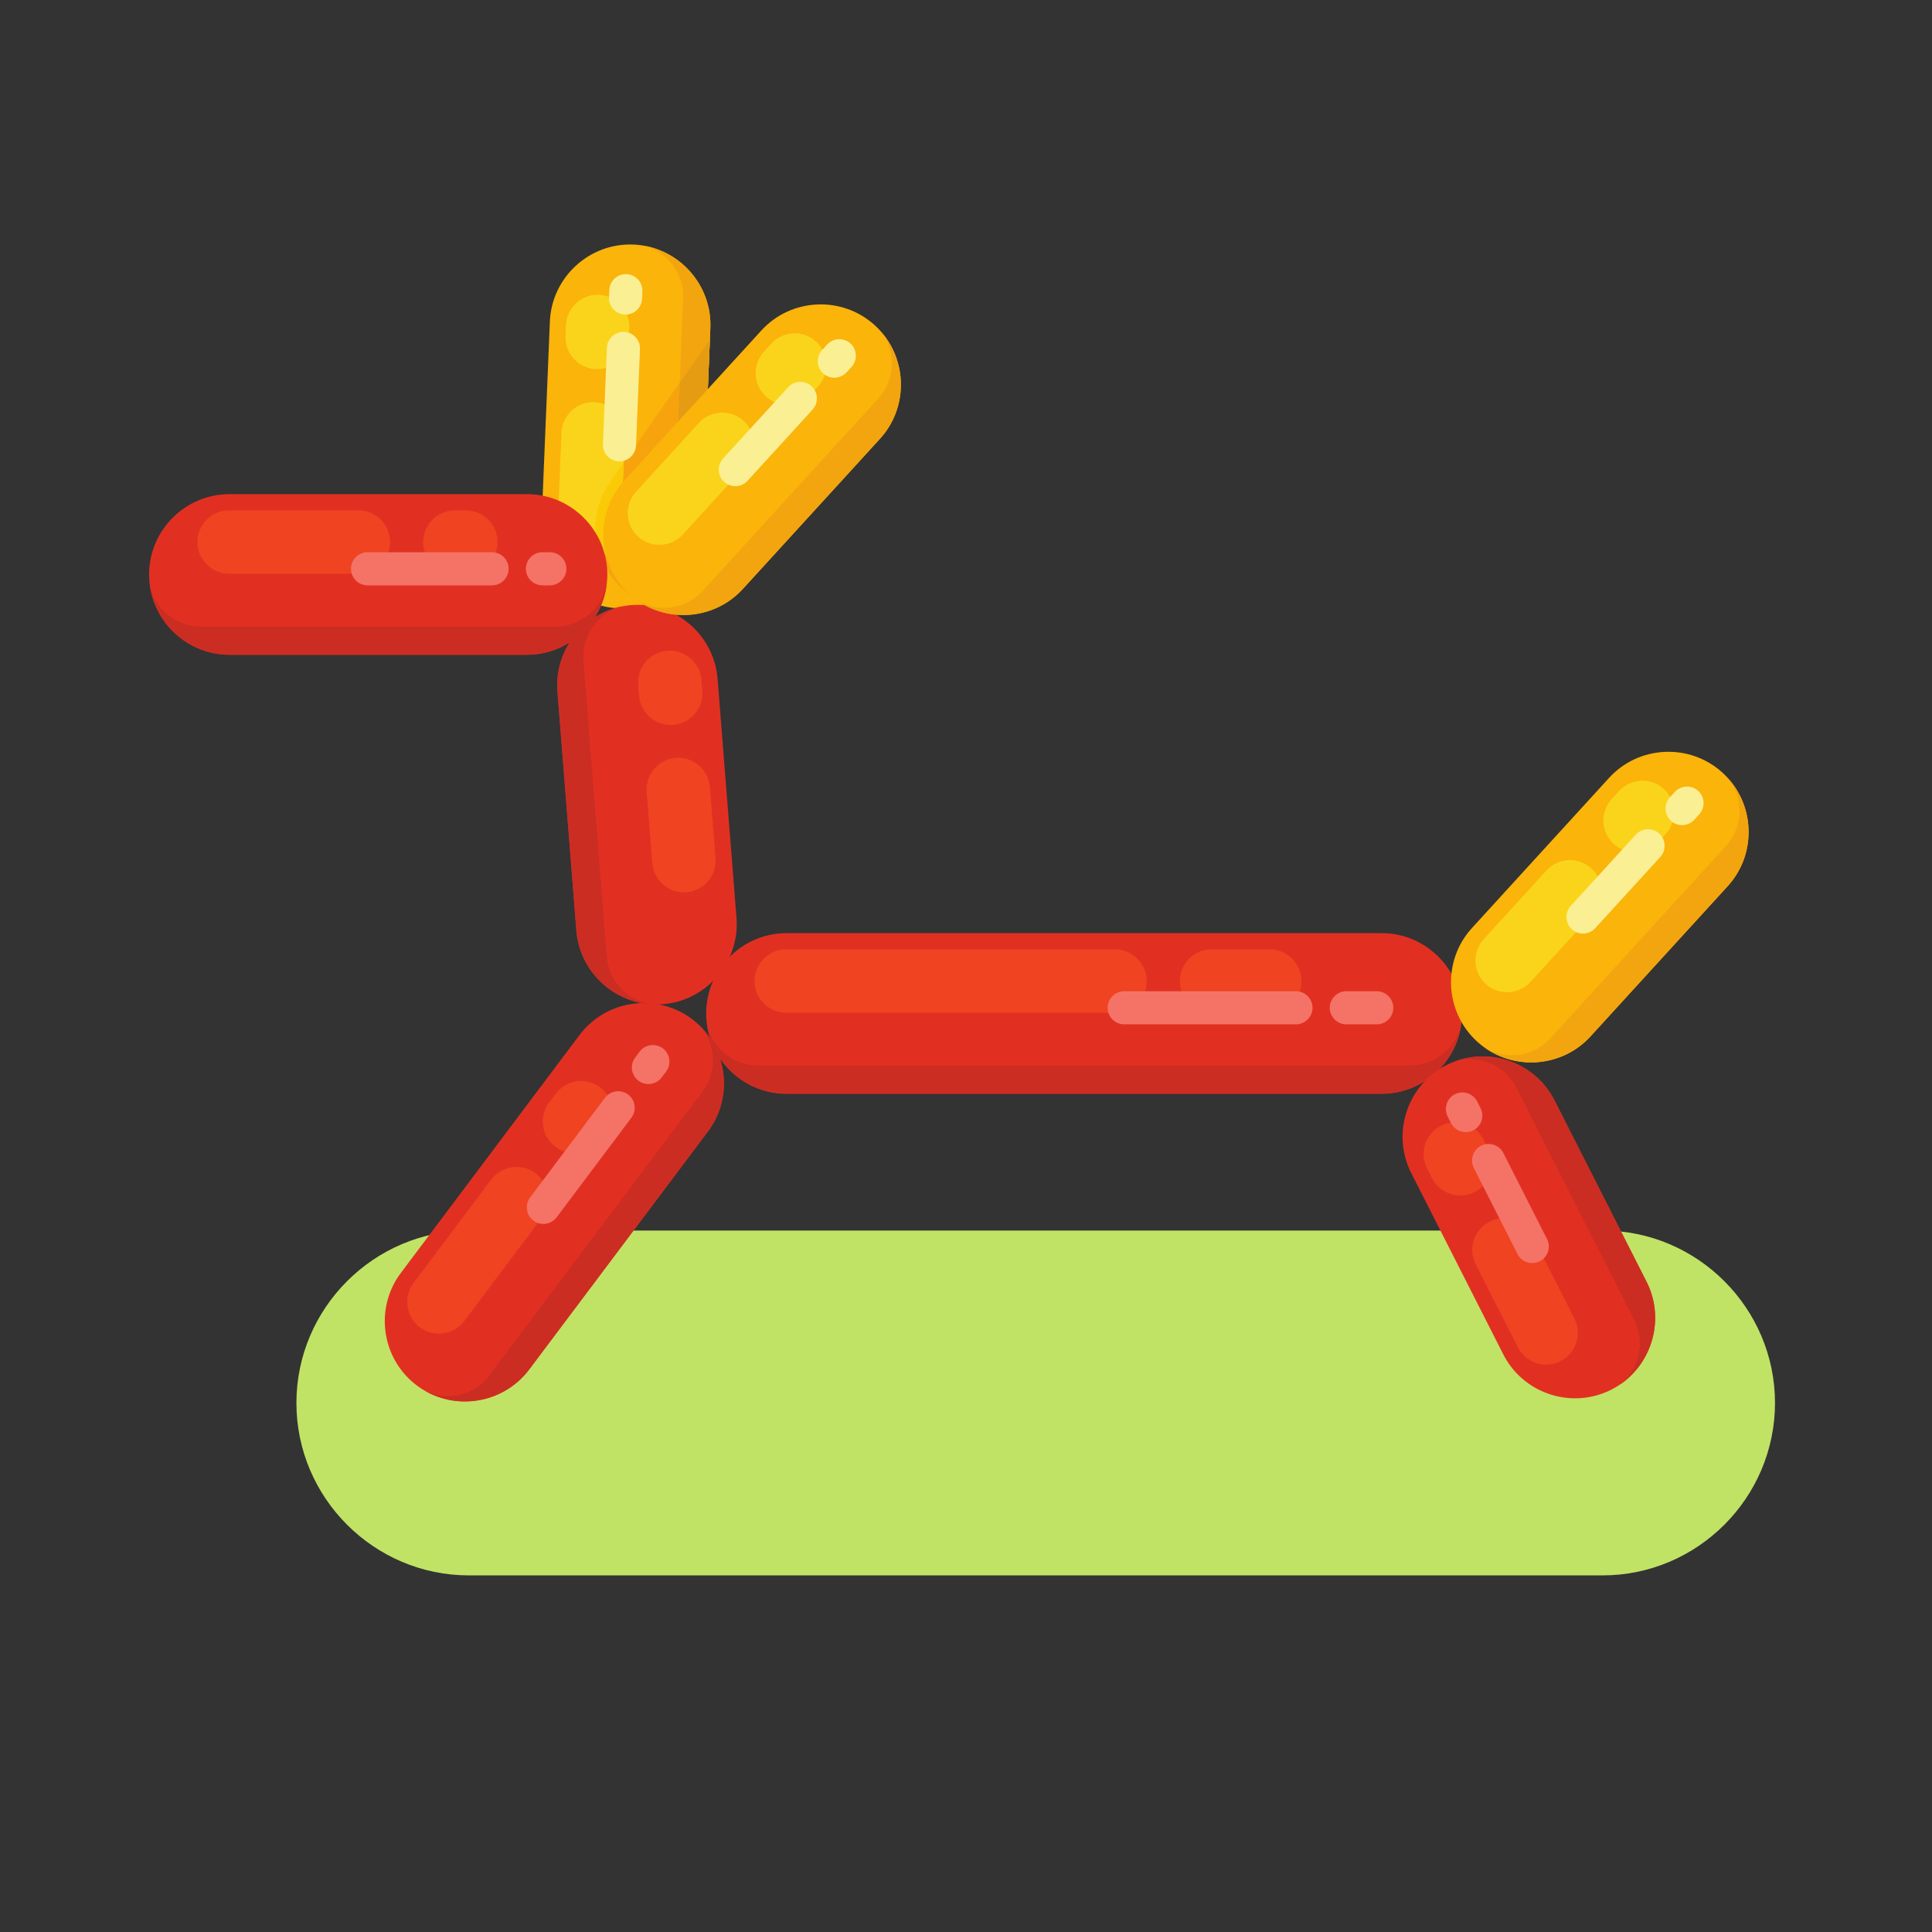 <?xml version="1.0" encoding="UTF-8"?>
<svg version="1.1" viewBox="0 0 800 800" xmlns="http://www.w3.org/2000/svg">
<rect x="0" y="0" width="800" height="800" fill="#333333" stroke="none"/>
<defs>
<clipPath id="a">
<path d="m0 600h600v-600h-600z"/>
</clipPath>
</defs>
<g transform="matrix(1.333 0 0 -1.333 0 800)">
<g clip-path="url(#a)">
<g transform="translate(145.64 217.9)">
<path d="m0 0h352.18c29.459 0 53.56-24.103 53.56-53.563 0-29.458-24.101-53.561-53.56-53.561h-352.18c-29.459 0-53.562 24.103-53.562 53.561 0 29.46 24.103 53.563 53.562 53.563" fill="#c0e365" fill-rule="evenodd"/>
</g>
<g transform="translate(168.2 437.15)">
<path d="m0 0 2.613 63.138c0.567 13.709 12.248 24.461 25.956 23.894h1e-3c13.707-0.568 24.46-12.25 23.893-25.957l-2.613-63.138c-0.568-13.707-12.247-24.461-25.956-23.894h-1e-3c-13.708 0.567-24.46 12.248-23.893 25.957" fill="#fab40a" fill-rule="evenodd"/>
</g>
<g transform="translate(220.51 494.58)">
<path d="m0 0-2.463-59.495c-0.432-10.484-7.369-19.239-16.74-22.524-2.02 0.732-3.977 1.736-5.815 3.027v1e-3c-11.226 7.889-13.957 23.528-6.068 34.753z" fill="#f7a30e" fill-rule="evenodd"/>
</g>
<g transform="translate(199.65 523.89)">
<path d="m0 0c12.301-1.956 21.537-12.938 21.01-25.668l-2.614-63.137c-0.526-12.73-10.637-22.911-23.058-23.844 7.56 1.063 13.568 7.441 13.894 15.332l3.349 80.89c0.326 7.891-5.133 14.743-12.581 16.427" fill="#f2a50f" fill-rule="evenodd"/>
</g>
<g transform="translate(220.51 494.58)">
<path d="m0 0-2.463-59.495c-0.433-10.485-7.371-19.239-16.744-22.523-0.344 0.125-0.687 0.258-1.028 0.399 4.909 2.607 8.363 7.682 8.608 13.612l2.264 54.682z" fill="#e59c13" fill-rule="evenodd"/>
</g>
<g transform="translate(175.8 499.15)">
<path d="m0 0-0.141-3.411c-0.225-5.412 4.02-10.024 9.433-10.248 5.412-0.224 10.024 4.021 10.248 9.433l0.142 3.412c0.223 5.413-4.022 10.024-9.435 10.248-5.412 0.224-10.022-4.022-10.247-9.434m-2.578-62.291 1.197 28.935c0.225 5.413 4.835 9.658 10.248 9.434 5.413-0.223 9.658-4.836 9.434-10.248l-1.197-28.935c-0.225-5.413-4.836-9.658-10.249-9.434s-9.657 4.835-9.433 10.248" fill="#fad41a" fill-rule="evenodd"/>
</g>
<g transform="translate(193.75 456.5)">
<path d="m0 0-0.847-20.45c-0.168-4.058-2.802-7.461-6.393-8.814-2.786 7.463-1.984 16.138 2.916 23.111z" fill="#fbca07" fill-rule="evenodd"/>
</g>
<g transform="translate(189.27 510.07)">
<path d="m0 0-0.095-2.294c-0.118-2.825 2.101-5.234 4.927-5.352 2.826-0.116 5.235 2.101 5.352 4.928l0.095 2.293c0.117 2.826-2.1 5.235-4.927 5.352h-1e-3c-2.826 0.117-5.235-2.102-5.351-4.927m-1.982-47.876 1.24 29.943c0.116 2.826 2.525 5.044 5.351 4.926h1e-3c2.826-0.116 5.044-2.526 4.927-5.352l-1.239-29.942c-0.117-2.826-2.526-5.043-5.352-4.927h-1e-3c-2.827 0.118-5.044 2.526-4.927 5.352" fill="#fbef93" fill-rule="evenodd"/>
</g>
<g transform="translate(244.31 310.28)">
<path d="m0 0h184.9c13.723 0 24.947-11.226 24.947-24.945 0-13.72-11.224-24.947-24.947-24.947h-184.9c-13.721 0-24.946 11.227-24.946 24.947 0 13.719 11.225 24.945 24.946 24.945" fill="#e13022" fill-rule="evenodd"/>
</g>
<g transform="translate(453.98 282.44)">
<path d="m0 0c-1.443-12.372-12.033-22.053-24.775-22.053h-184.9c-12.743 0-23.331 9.681-24.777 22.053 1.374-7.51 7.995-13.249 15.892-13.249h202.67c7.897 0 14.518 5.739 15.891 13.249" fill="#cc2d23" fill-rule="evenodd"/>
</g>
<g transform="translate(394.43 305.25)">
<path d="m0 0h-18.09c-5.416 0-9.849-4.43-9.849-9.85 0-5.416 4.433-9.847 9.849-9.847h18.09c5.416 0 9.85 4.431 9.85 9.847 0 5.42-4.434 9.85-9.85 9.85m-150.21 0h102.15c5.416 0 9.848-4.43 9.848-9.85 0-5.416-4.432-9.847-9.848-9.847h-102.15c-5.418 0-9.85 4.431-9.85 9.847 0 5.42 4.432 9.85 9.85 9.85" fill="#f04321" fill-rule="evenodd"/>
</g>
<g transform="translate(427.67 292.24)">
<path d="m0 0h-9.447c-2.83 0-5.145-2.316-5.145-5.145v-2e-3c0-2.828 2.315-5.142 5.145-5.142h9.447c2.83 0 5.145 2.314 5.145 5.142v2e-3c0 2.829-2.315 5.145-5.145 5.145m-78.457 0h53.355c2.831 0 5.145-2.316 5.145-5.145v-2e-3c0-2.828-2.314-5.142-5.145-5.142h-53.355c-2.828 0-5.143 2.314-5.143 5.142v2e-3c0 2.829 2.315 5.145 5.143 5.145" fill="#f47366" fill-rule="evenodd"/>
</g>
<g transform="translate(124.5 204.71)">
<path d="m0 0 55.518 73.923c8.24 10.971 23.958 13.205 34.928 4.967 10.97-8.239 13.205-23.958 4.966-34.927l-55.519-73.923c-8.239-10.971-23.956-13.207-34.927-4.967-10.972 8.241-13.206 23.956-4.966 34.927" fill="#e13022" fill-rule="evenodd"/>
</g>
<g transform="translate(217.15 281.73)">
<path d="m0 0c9.022-8.587 10.405-22.867 2.754-33.055l-55.519-73.922c-7.651-10.19-21.752-12.844-32.512-6.569 6.831-3.411 15.394-1.564 20.137 4.751l66.19 88.131c4.742 6.313 4.129 15.054-1.05 20.664" fill="#cc2d23" fill-rule="evenodd"/>
</g>
<g transform="translate(172.63 260.42)">
<path d="m0 0-2.05-2.729c-3.253-4.331-2.371-10.538 1.96-13.79 4.332-3.253 10.538-2.37 13.79 1.959l2.051 2.731c3.252 4.332 2.371 10.538-1.961 13.791-4.332 3.252-10.537 2.369-13.79-1.962m-44.16-58.797 24.112 32.105c3.253 4.33 9.458 5.213 13.79 1.96 4.331-3.255 5.214-9.459 1.96-13.79l-24.111-32.105c-3.253-4.331-9.459-5.214-13.79-1.96-4.332 3.253-5.214 9.457-1.961 13.79" fill="#f04321" fill-rule="evenodd"/>
</g>
<g transform="translate(198.69 273.47)">
<path d="m0 0-1.379-1.834c-1.698-2.263-1.237-5.507 1.025-7.204 2.262-1.699 5.503-1.238 7.203 1.022l1.377 1.838c1.7 2.261 1.239 5.503-1.023 7.201h-1e-3c-2.262 1.699-5.504 1.238-7.202-1.023m-34.008-45.281 23.23 30.927c1.698 2.265 4.94 2.726 7.202 1.027l1e-3 -2e-3c2.262-1.697 2.722-4.94 1.023-7.202l-23.228-30.929c-1.7-2.262-4.94-2.723-7.203-1.024v2e-3c-2.263 1.698-2.724 4.938-1.025 7.201" fill="#f47366" fill-rule="evenodd"/>
</g>
<g transform="translate(222.91 389.28)">
<path d="m0 0 5.874-74.241c1.082-13.679-9.225-25.753-22.901-26.835-13.677-1.082-25.755 9.223-26.836 22.9l-5.875 74.241c-1.081 13.676 9.223 25.754 22.901 26.836 13.679 1.082 25.754-9.223 26.837-22.901" fill="#e13022" fill-rule="evenodd"/>
</g>
<g transform="translate(202.98 288.14)">
<path d="m0 0c-12.447 0.464-22.934 10.256-23.939 22.958l-5.874 74.241c-1.005 12.702 7.812 24.023 20.031 26.439-7.379-1.962-12.577-9.014-11.954-16.888l7.275-91.953c0.623-7.873 6.865-14.02 14.461-14.797" fill="#cc2d23" fill-rule="evenodd"/>
</g>
<g transform="translate(198.25 387.41)">
<path d="m0 0 0.271-3.403c0.426-5.4 5.194-9.47 10.593-9.043 5.401 0.428 9.47 5.196 9.042 10.596l-0.269 3.403c-0.427 5.4-5.195 9.469-10.595 9.042s-9.469-5.196-9.042-10.595m4.382-55.385-1.748 22.105c-0.427 5.4 3.64 10.167 9.041 10.594 5.401 0.429 10.168-3.641 10.596-9.04l1.749-22.105c0.426-5.4-3.642-10.169-9.042-10.595-5.4-0.428-10.168 3.641-10.596 9.041" fill="#f04321" fill-rule="evenodd"/>
</g>
<g transform="translate(71.261 446.65)">
<path d="m0 0h92.449c13.72 0 24.946-11.227 24.946-24.947s-11.227-24.946-24.946-24.946h-92.449c-13.72 0-24.947 11.226-24.947 24.946 0 13.722 11.226 24.947 24.947 24.947" fill="#e13022" fill-rule="evenodd"/>
</g>
<g transform="translate(188.49 418.81)">
<path d="m0 0c-1.445-12.371-12.035-22.053-24.776-22.053h-92.449c-12.742 0-23.331 9.682-24.776 22.053 1.374-7.51 7.994-13.248 15.892-13.248h110.22c7.898 0 14.519 5.738 15.893 13.248" fill="#cc2d23" fill-rule="evenodd"/>
</g>
<g transform="translate(144.71 441.62)">
<path d="m0 0h-3.415c-5.417 0-9.848-4.432-9.848-9.849 0-5.418 4.431-9.849 9.848-9.849h3.415c5.416 0 9.848 4.431 9.848 9.849 0 5.417-4.432 9.849-9.848 9.849m-73.535 0h40.151c5.417 0 9.849-4.432 9.849-9.849 0-5.418-4.433-9.849-9.849-9.849h-40.151c-5.417 0-9.848 4.431-9.848 9.849 0 5.417 4.431 9.849 9.848 9.849" fill="#f04321" fill-rule="evenodd"/>
</g>
<g transform="translate(170.8 428.61)">
<path d="m0 0h-2.294c-2.83 0-5.145-2.315-5.145-5.144s2.314-5.145 5.145-5.145h2.294c2.829 0 5.144 2.315 5.144 5.145s-2.316 5.144-5.144 5.144m-56.629 0h38.681c2.828 0 5.144-2.315 5.144-5.144 0-2.83-2.316-5.145-5.144-5.145h-38.681c-2.829 0-5.144 2.315-5.144 5.145s2.315 5.144 5.144 5.144" fill="#f47366" fill-rule="evenodd"/>
</g>
<g transform="translate(193.9 450.84)">
<path d="m0 0 42.615 46.661c9.252 10.131 25.113 10.849 35.243 1.597 10.129-9.251 10.85-25.112 1.598-35.243l-42.615-46.661c-9.251-10.131-25.112-10.85-35.243-1.598v1e-3c-10.132 9.252-10.851 25.111-1.598 35.243" fill="#fab40a" fill-rule="evenodd"/>
</g>
<g transform="translate(273.78 497.02)">
<path d="m0 0c8.16-9.41 8.167-23.758-0.424-33.166l-42.615-46.661c-8.592-9.408-22.883-10.699-32.992-3.424 6.473-4.049 15.175-3.03 20.5 2.801l54.596 59.781c5.326 5.832 5.553 14.59 0.935 20.669" fill="#f2a50f" fill-rule="evenodd"/>
</g>
<g transform="translate(239.6 493.42)">
<path d="m0 0-2.302-2.521c-3.652-4-3.369-10.261 0.631-13.915 4-3.653 10.261-3.369 13.914 0.631l2.302 2.52c3.654 4.001 3.369 10.262-0.63 13.916-4 3.652-10.262 3.369-13.915-0.631m-42.043-46.036 19.531 21.385c3.653 4 9.913 4.284 13.914 0.63 4-3.652 4.284-9.914 0.631-13.914l-19.531-21.384c-3.652-4-9.913-4.284-13.913-0.631-4.001 3.653-4.284 9.914-0.632 13.914" fill="#fad41a" fill-rule="evenodd"/>
</g>
<g transform="translate(256.93 493.11)">
<path d="m0 0-1.548-1.694c-1.907-2.088-1.759-5.36 0.33-7.267v-1e-3c2.088-1.908 5.36-1.76 7.267 0.33l1.548 1.693c1.908 2.09 1.759 5.36-0.329 7.268l-1e-3 1e-3c-2.088 1.907-5.361 1.757-7.267-0.33m-32.313-35.381 20.209 22.128c1.908 2.089 5.178 2.237 7.268 0.33v-1e-3c2.088-1.908 2.236-5.178 0.329-7.267l-20.209-22.129c-1.907-2.087-5.178-2.237-7.266-0.328h-1e-3c-2.089 1.908-2.239 5.178-0.33 7.267" fill="#fbef93" fill-rule="evenodd"/>
</g>
<g transform="translate(457.23 311.86)">
<path d="m0 0 42.613 46.661c9.254 10.132 25.114 10.85 35.243 1.598h2e-3c10.13-9.251 10.849-25.113 1.595-35.243l-42.613-46.661c-9.252-10.131-25.111-10.851-35.242-1.598h-2e-3c-10.129 9.252-10.848 25.114-1.596 35.243" fill="#fab40a" fill-rule="evenodd"/>
</g>
<g transform="translate(537.11 358.04)">
<path d="m0 0c8.16-9.409 8.168-23.759-0.426-33.167l-42.613-46.661c-8.592-9.407-22.883-10.699-32.992-3.423 6.472-4.05 15.174-3.033 20.5 2.8l54.597 59.781c5.327 5.832 5.553 14.59 0.934 20.67" fill="#f2a50f" fill-rule="evenodd"/>
</g>
<g transform="translate(502.93 354.44)">
<path d="m0 0-2.301-2.521c-3.654-3.999-3.371-10.26 0.631-13.915 4-3.651 10.26-3.369 13.912 0.632l2.303 2.522c3.652 3.999 3.369 10.26-0.629 13.913-4.002 3.654-10.264 3.369-13.916-0.631m-42.043-46.034 19.531 21.384c3.653 3.999 9.914 4.283 13.914 0.63s4.284-9.914 0.631-13.915l-19.531-21.384c-3.652-3.999-9.914-4.285-13.914-0.63-4 3.652-4.283 9.914-0.631 13.915" fill="#fad41a" fill-rule="evenodd"/>
</g>
<g transform="translate(520.26 354.14)">
<path d="m0 0-1.549-1.695c-1.908-2.089-1.76-5.36 0.328-7.267l2e-3 -2e-3c2.088-1.906 5.358-1.758 7.268 0.33l1.547 1.696c1.906 2.088 1.759 5.359-0.33 7.267-2.09 1.908-5.362 1.758-7.266-0.329m-32.314-35.381 20.209 22.127c1.908 2.09 5.177 2.238 7.267 0.331v-2e-3c2.09-1.907 2.236-5.179 0.33-7.267l-20.211-22.128c-1.906-2.088-5.176-2.236-7.265-0.329-2.09 1.907-2.239 5.179-0.33 7.268" fill="#fbef93" fill-rule="evenodd"/>
</g>
<g transform="translate(466.98 179.42)">
<path d="m0 0-28.602 56.349c-6.211 12.235-1.279 27.327 10.956 33.536 12.232 6.209 27.326 1.279 33.535-10.955l28.601-56.35c6.209-12.23 1.281-27.324-10.955-33.535-12.234-6.209-27.326-1.28-33.535 10.955" fill="#e13022" fill-rule="evenodd"/>
</g>
<g transform="translate(451.99 270.47)">
<path d="m0 0c11.686 4.311 25.111-0.75 30.879-12.113l28.601-56.35c5.766-11.36 1.926-25.184-8.451-32.073 6.075 4.626 8.196 13.125 4.621 20.168l-36.642 72.193c-3.574 7.043-11.688 10.35-19.008 8.175" fill="#cc2d23" fill-rule="evenodd"/>
</g>
<g transform="translate(443.29 237.22)">
<path d="m0 0 1.545-3.044c2.451-4.83 8.41-6.776 13.24-4.326 4.832 2.454 6.777 8.411 4.324 13.242l-1.544 3.043c-2.452 4.832-8.409 6.777-13.241 4.325-4.83-2.452-6.775-8.411-4.324-13.24m28.217-55.593-13.108 25.824c-2.451 4.832-0.505 10.789 4.325 13.24 4.832 2.452 10.789 0.507 13.24-4.325l13.109-25.825c2.451-4.829 0.504-10.786-4.326-13.24-4.83-2.45-10.787-0.505-13.24 4.326" fill="#f04321" fill-rule="evenodd"/>
</g>
<g transform="translate(449.7 253.33)">
<path d="m0 0 1.037-2.047c1.279-2.519 4.393-3.537 6.916-2.259 2.522 1.282 3.539 4.393 2.258 6.916l-1.039 2.046c-1.279 2.524-4.393 3.541-6.914 2.26h-2e-3c-2.522-1.281-3.537-4.395-2.256-6.916m21.685-42.727-13.564 26.723c-1.281 2.524-0.264 5.636 2.258 6.914l2e-3 2e-3c2.521 1.28 5.635 0.261 6.914-2.259l13.564-26.723c1.282-2.524 0.264-5.635-2.259-6.916-2.524-1.281-5.635-0.264-6.915 2.259" fill="#f47366" fill-rule="evenodd"/>
</g>
</g>
</g>
</svg>
